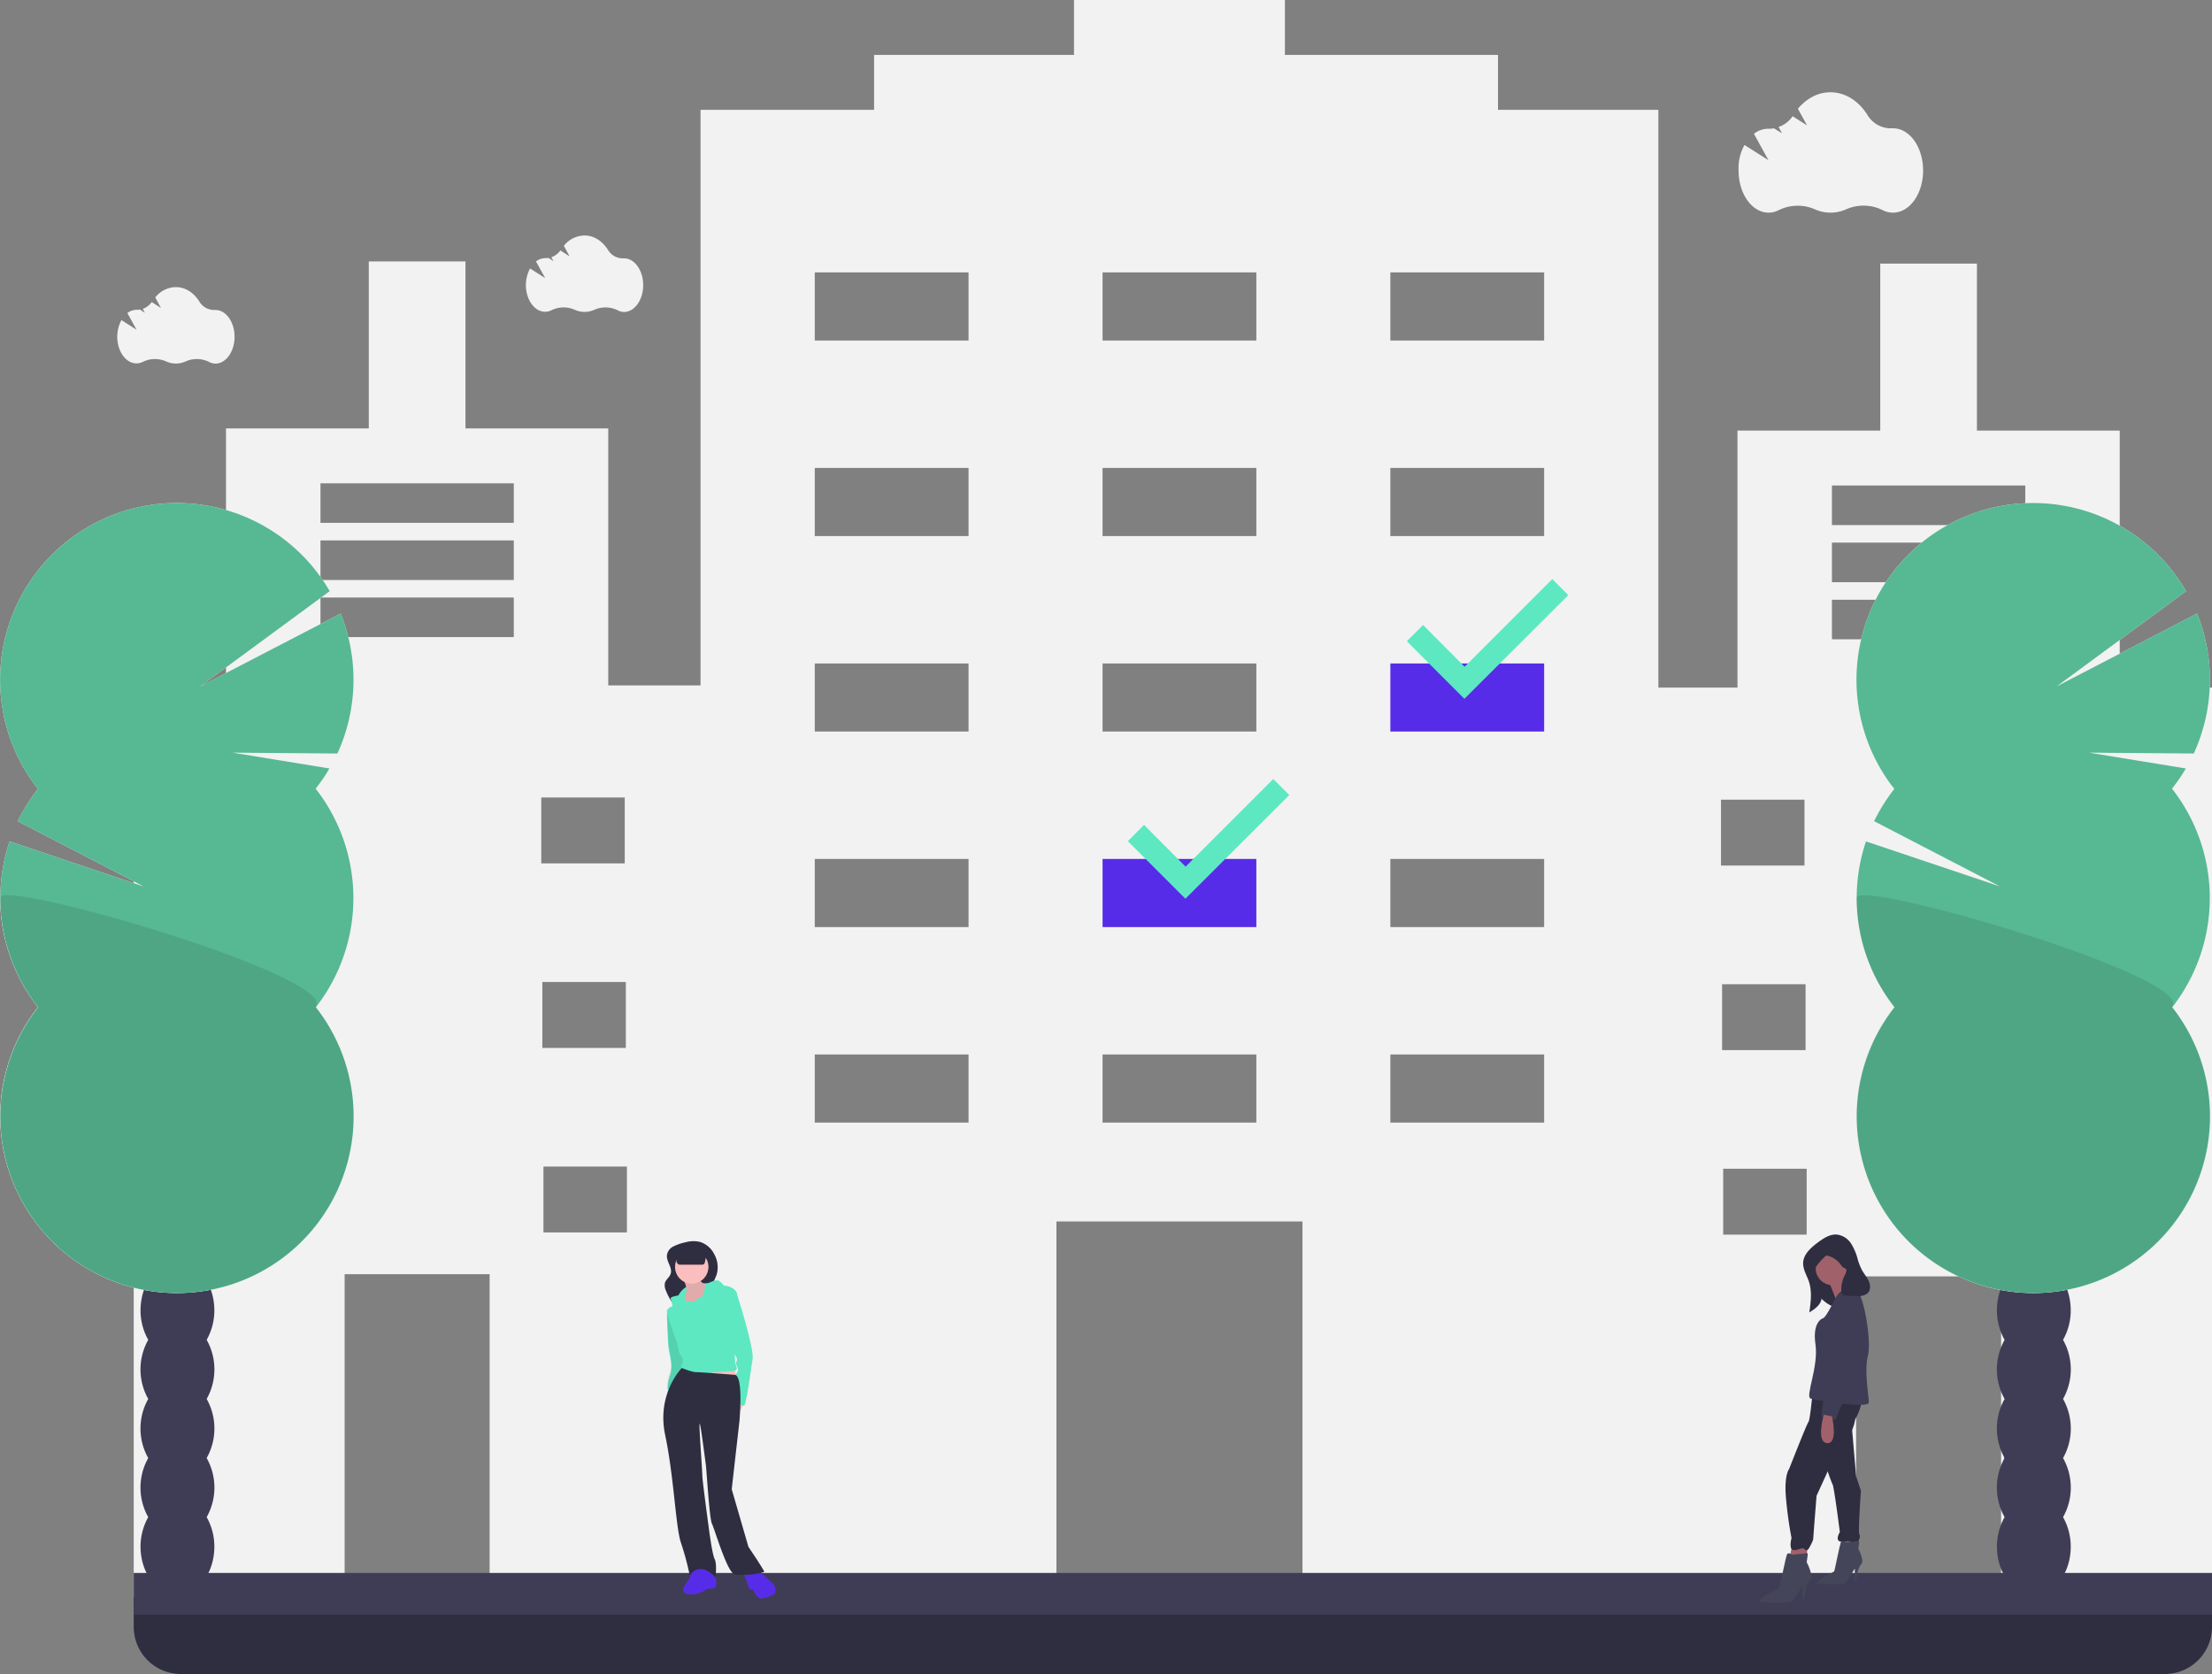 <?xml version="1.0" encoding="utf-8"?>
<svg xmlns="http://www.w3.org/2000/svg" width="1006.871" height="762" viewBox="0 0 1006.871 762">
  <rect x="0" y="0" width="1006.871" height="762" fill="#808080" stroke="none"/>
  <g id="immobilier_appartement_louer" transform="translate(0.071)">
    <rect id="Rectangle_3052" data-name="Rectangle 3052" width="86" height="55" transform="translate(627.4 295)" fill="#572ce8"/>
    <rect id="Rectangle_3053" data-name="Rectangle 3053" width="86" height="55" transform="translate(493.4 381)" fill="#572ce8"/>
    <path id="Tracé_13614" data-name="Tracé 13614" d="M964.8,313V196h-65V120h-44v76h-65V313h-36V50h-73V25h-97V0h-96V25h-91V50h-79V312h-42V195h-65V119h-44v76h-65V312h-42V727h96V580h66V727h258V556h112V727h156v1h96V581h66V728h96V313ZM95.3,363h38v30h-38Zm.5,84h38v30h-38Zm38.5,114h-38V531h38Zm99.5-271h-88V272h88Zm0-26h-88V246h88Zm0-26h-88V220h88Zm12.5,125h38v30h-38V363Zm.5,84h38v30h-38V447Zm38.5,114h-38V531h38Zm155.5-50h-70V480h70Zm0-89h-70V391h70Zm0-89h-70V302h70Zm0-89h-70V213h70Zm0-89h-70V124h70Zm131,356h-70V480h70Zm0-89h-70V391h70Zm0-89h-70V302h70Zm0-89h-70V213h70Zm0-89h-70V124h70Zm131,356h-70V480h70Zm0-89h-70V391h70Zm0-89h-70V302h70Zm0-89h-70V213h70Zm0-89h-70V124h70Zm80.5,209h38v30h-38Zm.5,84h38v30h-38Zm38.5,114h-38V532h38Zm99.5-271h-88V273h88Zm0-26h-88V247h88Zm0-26h-88V221h88Zm12.5,125h38v30h-38Zm.5,84h38v30h-38Zm38.5,114h-38V532h38Z" fill="#f2f2f2"/>
    <path id="Tracé_13615" data-name="Tracé 13615" d="M94.1,626h0a.349.349,0,0,1,.1-.2Z" fill="#572ce8"/>
    <path id="Tracé_13616" data-name="Tracé 13616" d="M93,628.7l-.1.2c0-.1,0-.2.1-.2Z" fill="#572ce8"/>
    <path id="Tracé_13617" data-name="Tracé 13617" d="M84.4,649.2a18.391,18.391,0,0,0-8.2-4.5c-.1,0-.3-.1-.4-.1.4,1,2.5,7,4.7,15.5Z" fill="#572ce8"/>
    <path id="Tracé_13618" data-name="Tracé 13618" d="M56,669h0v0Z" fill="#572ce8"/>
    <path id="Tracé_13619" data-name="Tracé 13619" d="M55.7,671.9v0Z" fill="#572ce8"/>
    <path id="Tracé_13620" data-name="Tracé 13620" d="M75.4,644.7h0c-4.3-.9-8.3.6-11.5,3.9l16.2,11.6C77.7,650.9,75.4,644.8,75.4,644.7Z" fill="#572ce8"/>
    <path id="Tracé_13621" data-name="Tracé 13621" d="M950.1,623h0a.349.349,0,0,1,.1-.2Z" fill="#572ce8"/>
    <path id="Tracé_13622" data-name="Tracé 13622" d="M949,625.7l-.1.2c0-.1,0-.2.1-.2Z" fill="#572ce8"/>
    <path id="Tracé_13623" data-name="Tracé 13623" d="M940.4,646.2a18.391,18.391,0,0,0-8.2-4.5c-.1,0-.3-.1-.4-.1.4,1,2.5,7,4.7,15.5Z" fill="#572ce8"/>
    <path id="Tracé_13624" data-name="Tracé 13624" d="M939,671.1l-25.1-14.6v-.3a48.512,48.512,0,0,0-1.9,9.2L940.3,681C940,677.6,939.5,674.2,939,671.1Z" fill="#572ce8"/>
    <path id="Tracé_13625" data-name="Tracé 13625" d="M911.7,668.9v0Z" fill="#572ce8"/>
    <path id="Tracé_13626" data-name="Tracé 13626" d="M912,666h0v0Z" fill="#572ce8"/>
    <path id="Tracé_13627" data-name="Tracé 13627" d="M940.4,681.7,912,666a26.424,26.424,0,0,0-.2,2.9l28.9,15.3A21.3,21.3,0,0,1,940.4,681.7Z" fill="#572ce8"/>
    <path id="Tracé_13628" data-name="Tracé 13628" d="M940.8,697.1l-28-15.1a79.819,79.819,0,0,0,2.6,8.3V690l24.4,16.8A65.145,65.145,0,0,0,940.8,697.1Z" fill="#572ce8"/>
    <path id="Tracé_13629" data-name="Tracé 13629" d="M931.4,641.7h0c-4.3-.9-8.3.6-11.5,3.9l16.2,11.6C933.7,647.9,931.4,641.8,931.4,641.7Z" fill="#572ce8"/>
    <path id="Tracé_13630" data-name="Tracé 13630" d="M936.2,657.9,919.7,646v-.3a27.724,27.724,0,0,0-5.8,10.3l24.9,14.5A121.021,121.021,0,0,0,936.2,657.9Z" fill="#572ce8"/>
    <path id="Tracé_13631" data-name="Tracé 13631" d="M60.8,727h946v13.5A21.467,21.467,0,0,1,985.3,762H82.3a21.467,21.467,0,0,1-21.5-21.5h0V727Z" fill="#2f2e41"/>
    <rect id="Rectangle_3054" data-name="Rectangle 3054" width="946" height="19" transform="translate(60.8 716)" fill="#3f3d56"/>
    <path id="Tracé_13632" data-name="Tracé 13632" d="M794,66l10.9,6.9-6.6-12a10.6,10.6,0,0,1,6.6-2.3h.2a8.954,8.954,0,0,0,2.3-.2l3.7,2.3-1.6-2.9a12.5,12.5,0,0,0,6.4-4.9l6.6,4.2-4.2-7.6c3.9-4.6,9-7.5,14.8-7.5,6.9,0,13,4.1,16.9,10.4a12.438,12.438,0,0,0,11.2,6h.4c7.6,0,13.7,8.6,13.7,19.2s-6.1,19.2-13.7,19.2a10.05,10.05,0,0,1-4.8-1.2,19.667,19.667,0,0,0-16.6-.3,17.317,17.317,0,0,1-14.1,0,19.573,19.573,0,0,0-16.4.3,9.953,9.953,0,0,1-4.7,1.2c-7.6,0-13.7-8.6-13.7-19.2A21.587,21.587,0,0,1,794,66Z" fill="#f2f2f2"/>
    <path id="Tracé_13633" data-name="Tracé 13633" d="M241.2,122.2l6.9,4.4-4.2-7.6a7.168,7.168,0,0,1,4.2-1.5h.1a6.15,6.15,0,0,0,1.4-.1l2.3,1.5-1-1.8A8.5,8.5,0,0,0,255,114l4.2,2.7-2.6-4.8a12.038,12.038,0,0,1,9.4-4.7c4.4,0,8.2,2.6,10.7,6.6a7.874,7.874,0,0,0,7.1,3.8h.2c4.8,0,8.7,5.5,8.7,12.2S288.8,142,284,142a6.109,6.109,0,0,1-3-.8,12.442,12.442,0,0,0-10.5-.2,10.872,10.872,0,0,1-9,0,12.442,12.442,0,0,0-10.5.2,6.3,6.3,0,0,1-3,.7c-4.8,0-8.7-5.5-8.7-12.2A16.363,16.363,0,0,1,241.2,122.2Z" fill="#f2f2f2"/>
    <path id="Tracé_13634" data-name="Tracé 13634" d="M55.2,145.7l6.9,4.4-4.2-7.6a7.168,7.168,0,0,1,4.2-1.5h.1a6.149,6.149,0,0,0,1.4-.1l2.3,1.5-1-1.8a8.5,8.5,0,0,0,4.1-3.1l4.2,2.7-2.6-4.8a12.038,12.038,0,0,1,9.4-4.7c4.4,0,8.2,2.6,10.7,6.6a7.874,7.874,0,0,0,7.1,3.8H98c4.8,0,8.7,5.5,8.7,12.2s-3.9,12.2-8.7,12.2a6.109,6.109,0,0,1-3-.8,12.442,12.442,0,0,0-10.5-.2,10.872,10.872,0,0,1-9,0,12.442,12.442,0,0,0-10.5.2,6.3,6.3,0,0,1-3,.7c-4.8,0-8.7-5.5-8.7-12.2A16.363,16.363,0,0,1,55.2,145.7Z" fill="#f2f2f2"/>
    <path id="Tracé_13635" data-name="Tracé 13635" d="M304.7,596.9l-1.2,1.2s.4,13.3.8,16.1,2,7.6.8,11.3-1.6,6.4-1.2,6.8-.4,2-.4,2l3.2-2,5.2-12.1-2.4-12.9Z" fill="#5de8c1"/>
    <path id="Tracé_13636" data-name="Tracé 13636" d="M304.7,595.1l-1.2,1.2s.4,13.3.8,16.1,2,7.6.8,11.3-1.6,6.4-1.2,6.8-.4,2-.4,2l3.2-2,5.2-12.1-2.4-12.9Z" opacity="0.1"/>
    <path id="Tracé_13637" data-name="Tracé 13637" d="M326,722s0-4.4-.8-5.2-2-3.6-3.6-3.6-7.2,1.6-7.2,2a7.323,7.323,0,0,1-.8,3.6c-.8,1.2-5.2,6-.8,6.8a10.9,10.9,0,0,0,8.4-2c.4-.4,2-.8,2.4-.4S326,722,326,722Z" fill="#572ce8"/>
    <path id="Tracé_13638" data-name="Tracé 13638" d="M337.3,714.8l2.4,4.4s.8,4,2,4.4h1.2s1.2,4.4,4,4,6-2,6-2.8,0-3.2-1.2-4c-1.7-1.4-3.3-2.9-4.8-4.4l-2-2Z" fill="#572ce8"/>
    <path id="Tracé_13639" data-name="Tracé 13639" d="M306.4,567.4a5.209,5.209,0,0,0-2.9,4.1c-.2,2.9,2.6,5.6,1.7,8.3-.5,1.6-2.1,2.6-2.6,4.1a5.915,5.915,0,0,0,.5,3.7,23.839,23.839,0,0,0,2.3,4.5c1.7,2.7,3.9,5.2,4.4,8.3a3.211,3.211,0,0,1-.8,3.1,7.486,7.486,0,0,1,2.7-1.3,35.974,35.974,0,0,0,11.3-6.3,7.529,7.529,0,0,0,2.6-3.5c.6-2.5-1.3-4.9-1.1-7.5.1-1.6,1.1-3.1,1.6-4.6a12.1,12.1,0,0,0-1-9.3,10.979,10.979,0,0,0-6.6-5.7,13.387,13.387,0,0,0-6.6.2A22.432,22.432,0,0,0,306.4,567.4Z" fill="#2f2e41"/>
    <path id="Tracé_13640" data-name="Tracé 13640" d="M308.7,589.7a10.294,10.294,0,0,1,9.1-5.5c6.4,0,5.2-.4,5.2-.4l-2,8-4,4Z" fill="#5de8c1"/>
    <path id="Tracé_13641" data-name="Tracé 13641" d="M310.4,581.2s3.6,6,1.2,8.4-1.2,4.8-.8,5.2,11.7,1.2,11.7,1.2l.4-5.6,1.2-4.8s-6.4-1.2-5.6-4S310.4,581.2,310.4,581.2Z" fill="#fbbebe"/>
    <path id="Tracé_13642" data-name="Tracé 13642" d="M310.4,581.2s3.6,6,1.2,8.4-1.2,4.8-.8,5.2,11.7,1.2,11.7,1.2l.4-5.6,1.2-4.8s-6.4-1.2-5.6-4S310.4,581.2,310.4,581.2Z" opacity="0.1"/>
    <path id="Tracé_13643" data-name="Tracé 13643" d="M338.5,638.3a27.8,27.8,0,0,1-1.6,4c-.4.4-1.6-2.8-1.6-2.8l1.2-2.8Z" fill="#fbbebe"/>
    <path id="Tracé_13644" data-name="Tracé 13644" d="M333.9,620l1.6,9.3H311.4l1.2-9.3Z" fill="#fbbebe"/>
    <circle id="Ellipse_1962" data-name="Ellipse 1962" cx="7.6" cy="7.6" r="7.6" transform="translate(307.2 569.1)" fill="#fbbebe"/>
    <path id="Tracé_13645" data-name="Tracé 13645" d="M316.4,592.4s-4.4.4-4.4-.4-.4-3.2-1.2-2.8-6,.8-5.6,2,1.2,3.6.4,3.6a2.62,2.62,0,0,0-2,3.1v.1c.4,2,4.8,14.1,4.8,14.1s.4,4,1.6,5.2a3.6,3.6,0,0,1,0,4.4c-.8.8,2,1.6,3.2,3.2s10.5.4,10.9,0,10.1-.4,10.9-1.2-.4-3.2-.4-3.2-.4-3.6,0-4.8-1.6-20.9-2.8-22.1,3.6-4.8,3.6-4.8-.8-3.2-6-3.6c0,0-1.6-2.4-3.2-2.4s-5.1,1.9-5.1,1.9-.9,5.4-2.1,5.8A5.217,5.217,0,0,0,316.4,592.4Z" fill="#5de8c1"/>
    <path id="Tracé_13646" data-name="Tracé 13646" d="M332.5,587.6l2.8,1.2s8,24.9,7.2,29.8-2.8,21.3-4,21.3-3.6-2.4-3.6-2.4v-4c0-.8-1.2-3.2-.4-3.2s2-.8,1.2-1.6-1.6-2-.8-3.2,1.2-1.6.8-2.8-1.2-2.4-.4-3.2-2-4.8-2-4.8L328.9,597l.8-7.2Z" fill="#5de8c1"/>
    <path id="Tracé_13647" data-name="Tracé 13647" d="M334.1,625.8s-15.3-1.2-17.3-1.2-6.5-1.9-6.5-1.9-11.6,11.6-7.6,30.5,4.8,42.2,7.2,49.1a125.781,125.781,0,0,1,4,14.9s4-7.2,11.7.8c0,0,.8-6-.4-8.4s-2.8-15.3-2.8-15.3-2.8-20.5-2.8-22.9-1.6-22.9-1.2-23.3,2.4,15.7,2.8,18.5,1.6,24.5,2.8,27c1.2,2.4,6.8,21.7,10.1,22.9,3.2,1.2,14.1-.4,13.7-1.2s-3.2-5.2-4-6.4l-3.2-4.8L333,677.9l3.6-31.8C336.5,646,338.5,625.4,334.1,625.8Z" fill="#2f2e41"/>
    <path id="Tracé_13648" data-name="Tracé 13648" d="M319.4,575.7h-9.8a1.649,1.649,0,0,1-1.7-1.5l-1-6.2h15.3l-1.4,6.5A1.322,1.322,0,0,1,319.4,575.7Z" fill="#2f2e41"/>
    <path id="Tracé_13649" data-name="Tracé 13649" d="M824.7,573.8h15.5v22.1h0a15.513,15.513,0,0,1-15.5-15.5h0v-6.6Z" fill="#2f2e41"/>
    <path id="Tracé_13650" data-name="Tracé 13650" d="M815.7,703.3l-1.1,5.5h7.7l.4-5.5Z" fill="#a0616a"/>
    <path id="Tracé_13651" data-name="Tracé 13651" d="M815.7,707.7s-1.5-1.1-2.2-.4-3.3,15.1-3.7,15.5-11.4,5.9-8.8,6.3,12.5.7,14,0,5.5-7.7,5.5-7.7v6.3h.7s.7-6.6,2.6-8.5-1.5-8.1-1.5-8.1.7-4.1.4-4.1S815.7,707.7,815.7,707.7Z" fill="#45455a"/>
    <path id="Tracé_13652" data-name="Tracé 13652" d="M838.5,699.4l-1.1,5.6h7.8l.3-5.6Z" fill="#a0616a"/>
    <path id="Tracé_13653" data-name="Tracé 13653" d="M829.7,663.5s3.7,11,4.4,12.2,3.3,21.7,3.3,21.7-2.6,4.1.7,4.4,1.8-.7,4.1,0a4.061,4.061,0,0,0,3.7-.4s1.1-2.2.4-2.9.7-19.9.7-19.9l-2.2-6.6L843,651s2.2-5.5,1.1-7-4.8,1.1-4.8,1.1Z" fill="#2f2e41"/>
    <path id="Tracé_13654" data-name="Tracé 13654" d="M824.9,634.8s-1.1,11.8-1.8,12.5-8.8,21.4-8.8,21.4-2.2,2.6-1.5,12.2a181.506,181.506,0,0,0,2.6,19.2s-1.5,5.5,1.1,5.5,3.7-1.5,4.8-.4,1.8,0,2.2-.7,1.8-3.3,1.8-4.1,1.5-19.5,1.5-19.5S839,654,840.1,652.5s7.4-9.6,7-15.1Z" fill="#2f2e41"/>
    <circle id="Ellipse_1963" data-name="Ellipse 1963" cx="7.7" cy="7.7" r="7.7" transform="translate(826.4 569.6)" fill="#a0616a"/>
    <path id="Tracé_13655" data-name="Tracé 13655" d="M832.6,584a85.911,85.911,0,0,1,3.3,8.5c.4,1.9,7.4-3.7,7.4-3.7s-3.7-6.3-2.6-9.2Z" fill="#a0616a"/>
    <path id="Tracé_13656" data-name="Tracé 13656" d="M844.4,587.6s-5.5-4.1-9.6,4.4-5.2,8.1-5.2,8.1-4.8,1.5-3.3,11.8-4.8,23.9-2.2,24.7,26.5,4.8,26.5,1.8-2.2-14.4-.4-21.4S847.7,585.8,844.4,587.6Z" fill="#3f3d56"/>
    <path id="Tracé_13657" data-name="Tracé 13657" d="M838.9,589.5s-4.4,6.6-4.1,11.8.4,8.5.4,8.5-7.4,35.4-5.9,35.4,5.9,1.8,6.3.7,9.6-23.6,9.6-23.6,2.2-22.5-.4-27.6S838.9,589.5,838.9,589.5Z" fill="#3f3d56"/>
    <path id="Tracé_13658" data-name="Tracé 13658" d="M830.1,644s-3.7,12.5,1.5,12.9,2.2-12.2,2.2-12.2Z" fill="#a0616a"/>
    <path id="Tracé_13659" data-name="Tracé 13659" d="M839.9,702.1s-1.3-1-1.9-.3-2.9,13.2-3.2,13.5-10,5.2-7.7,5.5,11,.6,12.3,0,4.8-6.8,4.8-6.8v5.5h.6s.6-5.8,2.3-7.4-1.3-7.1-1.3-7.1.6-3.5.3-3.5S839.9,702.1,839.9,702.1Z" fill="#45455a"/>
    <path id="Tracé_13660" data-name="Tracé 13660" d="M830.3,572.3a3.114,3.114,0,0,1,.9-.7,1.729,1.729,0,0,1,1,.1,10.692,10.692,0,0,1,5.7,4.1A4.263,4.263,0,0,0,839,577a3.552,3.552,0,0,1,.9.4c.9.6.3,1.9-.1,2.8a13.506,13.506,0,0,0-1.7,7.6,2.009,2.009,0,0,0,.4,1.3,2.2,2.2,0,0,0,1.5.6,48.859,48.859,0,0,0,5.4.3c1.8,0,3.7-.3,4.9-1.6,1.2-1.4,1-3.7.2-5.4s-2.1-3.2-3-4.8a26.042,26.042,0,0,1-2.1-5.5,24.321,24.321,0,0,0-3-6.8,9.009,9.009,0,0,0-6.1-3.9c-3.3-.4-6.4,1.7-9.1,3.7-3,2.3-6.2,5.1-6.5,8.9-.2,3.1,1.6,5.8,2.6,8.7,1.5,4.5.9,9.4.2,14.1,2.7-1.6,5.8-3.9,5.6-7.1-.1-2.1-1.7-3.9-2.7-5.7C823.6,579.3,826.8,575.8,830.3,572.3Z" fill="#2f2e41"/>
    <path id="Tracé_13661" data-name="Tracé 13661" d="M939,609.9a27.344,27.344,0,0,0,3.5-13.4c0-12.1-7.5-22-16.8-22s-16.8,9.8-16.8,22a27.344,27.344,0,0,0,3.5,13.4,27.422,27.422,0,0,0,0,26.9,27.422,27.422,0,0,0,0,26.9,27.422,27.422,0,0,0,0,26.9,27.344,27.344,0,0,0-3.5,13.4c0,12.1,7.5,22,16.8,22s16.8-9.8,16.8-22a27.344,27.344,0,0,0-3.5-13.4,27.422,27.422,0,0,0,0-26.9,27.422,27.422,0,0,0,0-26.9A27.422,27.422,0,0,0,939,609.9Z" fill="#3f3d56"/>
    <ellipse id="Ellipse_1964" data-name="Ellipse 1964" cx="16.8" cy="22" rx="16.8" ry="22" transform="translate(909 547.6)" fill="#3f3d56"/>
    <ellipse id="Ellipse_1965" data-name="Ellipse 1965" cx="16.8" cy="22" rx="16.8" ry="22" transform="translate(909 520.8)" fill="#3f3d56"/>
    <path id="Tracé_13662" data-name="Tracé 13662" d="M988.6,359a83.052,83.052,0,0,0,6.3-9.2l-44.1-7.2,47.7.4a80.594,80.594,0,0,0,1.5-63.7l-64,33.2,59-43.4a80.425,80.425,0,1,0-139.2,80.6,74.159,74.159,0,0,0,6.4,9.4,82.463,82.463,0,0,0-9.2,14.7l57.3,29.7-61-20.5a80.5,80.5,0,0,0,13,75.5,80.4,80.4,0,1,0,126.4,0,80.78,80.78,0,0,0-.1-99.5Z" fill="#f2f2f2"/>
    <path id="Tracé_13663" data-name="Tracé 13663" d="M845,408.7a79.965,79.965,0,0,0,17.2,49.7,80.4,80.4,0,1,0,126.4,0C999.4,444.7,845,399.7,845,408.7Z" fill="#f2f2f2"/>
    <path id="Tracé_13664" data-name="Tracé 13664" d="M988.6,359a83.052,83.052,0,0,0,6.3-9.2l-44.1-7.2,47.7.4a80.594,80.594,0,0,0,1.5-63.7l-64,33.2,59-43.4a80.425,80.425,0,1,0-139.2,80.6,74.159,74.159,0,0,0,6.4,9.4,82.463,82.463,0,0,0-9.2,14.7l57.3,29.7-61-20.5a80.5,80.5,0,0,0,13,75.5,80.4,80.4,0,1,0,126.4,0,80.78,80.78,0,0,0-.1-99.5Z" fill="#57b894"/>
    <path id="Tracé_13665" data-name="Tracé 13665" d="M845,408.7a79.965,79.965,0,0,0,17.2,49.7,80.4,80.4,0,1,0,126.4,0C999.4,444.7,845,399.7,845,408.7Z" opacity="0.1"/>
    <path id="Tracé_13666" data-name="Tracé 13666" d="M94,609.9a27.344,27.344,0,0,0,3.5-13.4c0-12.1-7.5-22-16.8-22s-16.8,9.8-16.8,22a27.344,27.344,0,0,0,3.5,13.4,27.422,27.422,0,0,0,0,26.9,27.422,27.422,0,0,0,0,26.9,27.422,27.422,0,0,0,0,26.9A27.344,27.344,0,0,0,63.9,704c0,12.1,7.5,22,16.8,22s16.8-9.8,16.8-22A27.344,27.344,0,0,0,94,690.6a27.422,27.422,0,0,0,0-26.9,27.422,27.422,0,0,0,0-26.9A27.422,27.422,0,0,0,94,609.9Z" fill="#3f3d56"/>
    <ellipse id="Ellipse_1966" data-name="Ellipse 1966" cx="16.8" cy="22" rx="16.8" ry="22" transform="translate(64 547.6)" fill="#3f3d56"/>
    <ellipse id="Ellipse_1967" data-name="Ellipse 1967" cx="16.8" cy="22" rx="16.8" ry="22" transform="translate(64 520.8)" fill="#3f3d56"/>
    <path id="Tracé_13667" data-name="Tracé 13667" d="M143.6,359a83.056,83.056,0,0,0,6.3-9.2l-44.1-7.2,47.7.4a80.594,80.594,0,0,0,1.5-63.7L91,312.5l59-43.4A80.425,80.425,0,1,0,10.8,349.7a74.159,74.159,0,0,0,6.4,9.4A82.459,82.459,0,0,0,8,373.8l57.3,29.7L4.3,383a80.5,80.5,0,0,0,13,75.5,80.4,80.4,0,1,0,126.4,0,80.78,80.78,0,0,0-.1-99.5Z" fill="#f2f2f2"/>
    <path id="Tracé_13668" data-name="Tracé 13668" d="M0,408.7a79.965,79.965,0,0,0,17.2,49.7,80.4,80.4,0,1,0,126.4,0C154.4,444.7,0,399.7,0,408.7Z" fill="#f2f2f2"/>
    <path id="Tracé_13669" data-name="Tracé 13669" d="M143.6,359a83.056,83.056,0,0,0,6.3-9.2l-44.1-7.2,47.7.4a80.594,80.594,0,0,0,1.5-63.7L91,312.5l59-43.4A80.425,80.425,0,1,0,10.8,349.7a74.159,74.159,0,0,0,6.4,9.4A82.459,82.459,0,0,0,8,373.8l57.3,29.7L4.3,383a80.5,80.5,0,0,0,13,75.5,80.4,80.4,0,1,0,126.4,0,80.78,80.78,0,0,0-.1-99.5Z" fill="#57b894"/>
    <path id="Tracé_13670" data-name="Tracé 13670" d="M0,408.7a79.965,79.965,0,0,0,17.2,49.7,80.4,80.4,0,1,0,126.4,0C154.4,444.7,0,399.7,0,408.7Z" opacity="0.1"/>
    <path id="Tracé_13671" data-name="Tracé 13671" d="M579.5,354.6l-39.9,39.9-18.9-19-7.4,7.4,26.2,26.2,47.3-47.2Z" fill="#5de8c1"/>
    <path id="Tracé_13672" data-name="Tracé 13672" d="M706.5,263.6l-39.9,39.9-18.9-19-7.4,7.4,26.2,26.2,47.3-47.2Z" fill="#5de8c1"/>
  </g>
</svg>
